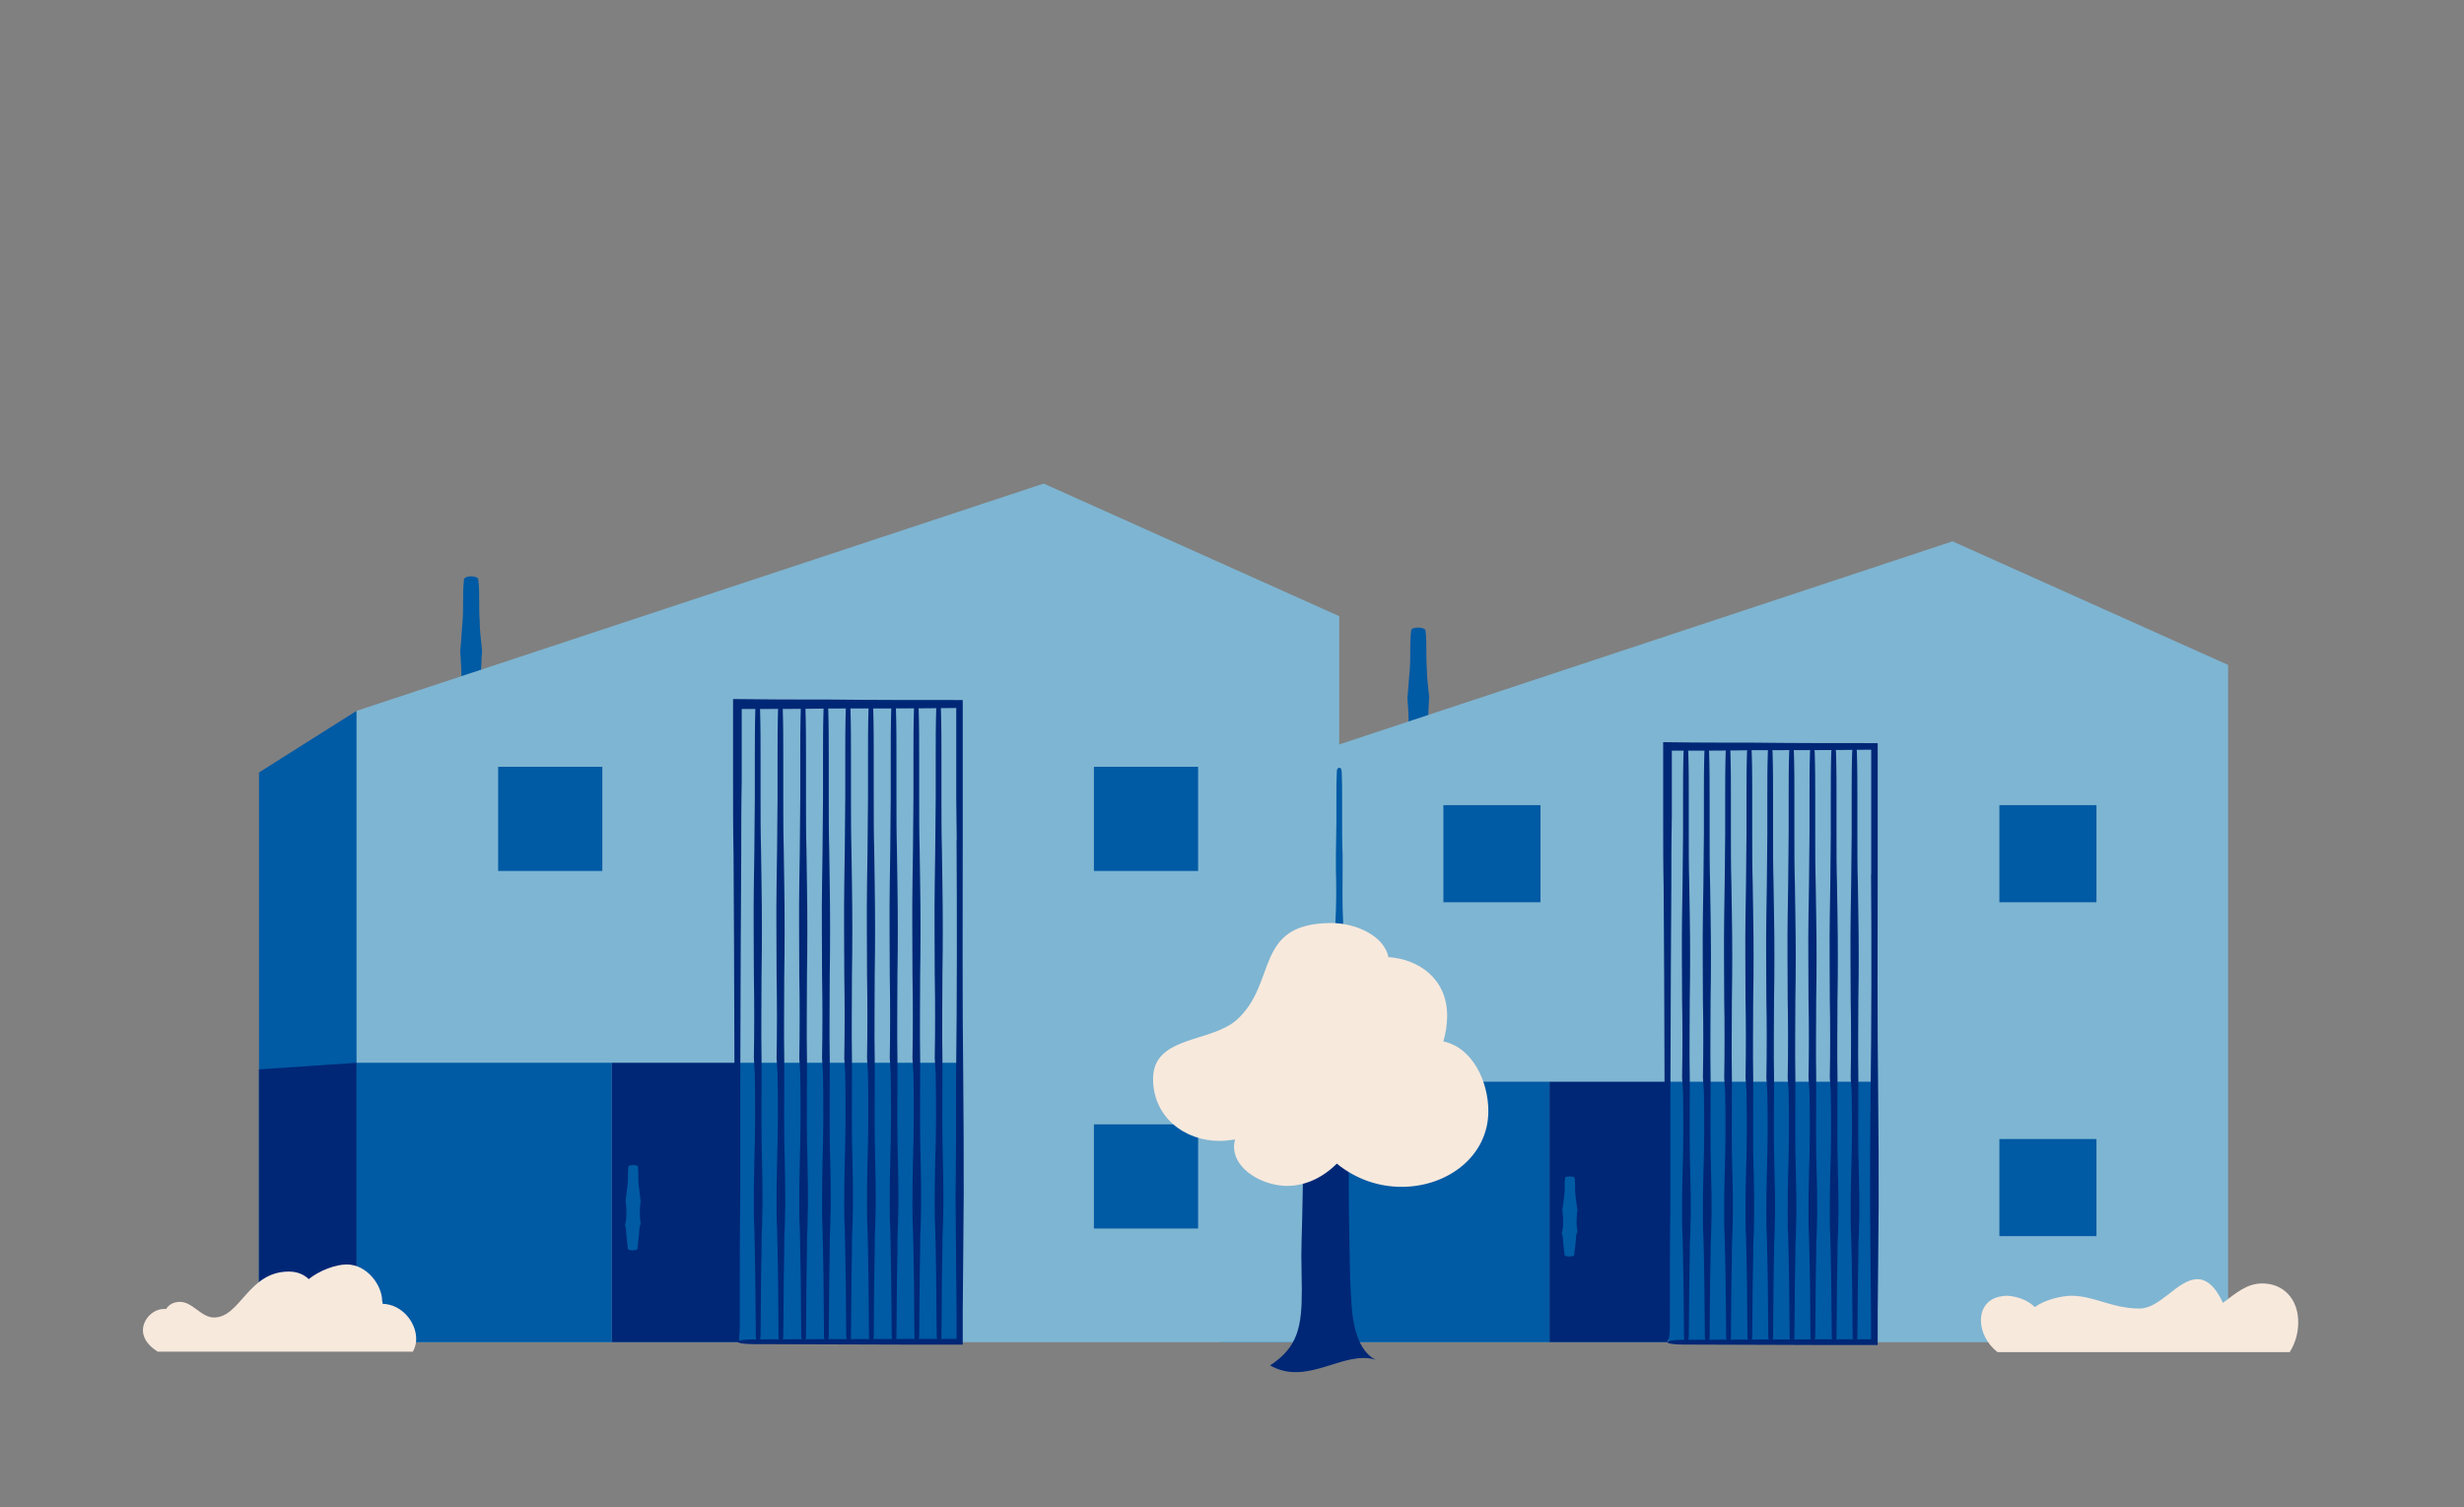 <?xml version="1.0" encoding="UTF-8"?><svg id="Layer_1" xmlns="http://www.w3.org/2000/svg" viewBox="0 0 654 400"><rect x="0" y="0" width="654" height="400" fill="#808080" stroke="none"/><defs><style>.cls-1{fill:#f8e9dd;}.cls-1,.cls-2,.cls-3,.cls-4{stroke-width:0px;}.cls-2{fill:#7eb5d2;}.cls-3{fill:#005aa4;}.cls-4{fill:#002776;}</style></defs><polygon class="cls-4" points="560.35 355.61 582.85 355.11 582.85 292.01 560.35 293.52 560.35 355.61"/><path class="cls-3" d="M373.56,197.86c.13.88.25,1.63.25,2.51l.25,3.52c.13,2.26.38,4.53.5,6.79,0,.38.88.75,1.89.75s1.89-.38,1.89-.75c.13-2.26.25-4.53.5-6.79l.25-3.52c0-.88.13-1.63.25-2.51l.13-.63c-.63-3.52-.38-7.04-.25-10.43l.13-1.76-.13-1.13c-.25-2.14-.5-4.27-.5-6.28-.13-1.51-.13-3.02-.13-4.53,0-1.89,0-3.9-.25-5.78,0-.38-.88-.75-1.89-.75s-1.89.25-1.89.75c-.25,1.89-.25,3.9-.25,5.78,0,1.51,0,3.02-.13,4.53-.13,2.14-.38,4.27-.5,6.41l-.13,1.13.13,1.76c.25,3.39.38,6.91-.25,10.43l.13.5Z"/><polygon class="cls-3" points="323.91 215.21 348.17 200 359.86 356.24 323.91 356.24 323.91 215.21"/><polygon class="cls-2" points="591.4 176.49 518.24 143.68 348.17 200 348.17 356.24 591.4 356.24 591.4 176.49"/><rect class="cls-3" x="530.68" y="302.32" width="25.77" height="25.77"/><rect class="cls-3" x="530.68" y="213.7" width="25.77" height="25.77"/><rect class="cls-3" x="383.11" y="213.7" width="25.77" height="25.77"/><rect class="cls-3" x="348.17" y="287.11" width="63.1" height="69.13"/><rect class="cls-3" x="442.82" y="287.11" width="54.05" height="69.13"/><polygon class="cls-4" points="323.91 355.49 348.17 355.11 348.17 287.11 323.91 288.62 323.91 355.49"/><rect class="cls-4" x="411.27" y="287.11" width="31.42" height="69.13"/><path class="cls-3" d="M414.54,327.21c.13.38.13.75.25,1.13l.13,1.63c.13,1.01.25,2.14.38,3.14,0,.25.63.38,1.26.38s1.26-.13,1.26-.38c.13-1.13.25-2.14.38-3.27l.13-1.63c0-.38.13-.75.25-1.13l.13-.25c-.38-1.63-.25-3.27-.13-4.9l.13-.88-.13-.5c-.13-1.01-.25-2.01-.38-3.02-.13-.75-.13-1.38-.13-2.14,0-.88,0-1.89-.13-2.77,0-.13-.63-.38-1.26-.38s-1.26.13-1.26.38c-.13.88-.13,1.89-.13,2.77,0,.75,0,1.38-.13,2.14-.13,1.01-.25,2.01-.38,3.02l-.13.5.13.88c.13,1.63.25,3.27-.13,4.9l-.13.38Z"/><path class="cls-4" d="M496.62,232.05c.13,19.23.13,39.09-.13,58.7-.13,10.68-.13,20.24-.13,29.29,0,5.03.13,10.06.13,15.21,0,4.65.13,9.3.13,13.95v6.28h-12.07c-12.7,0-25.39.13-37.96.13-2.26,0-4.02.25-4.02.63s1.76.63,4.02.63c12.7,0,25.52.13,38.21.13h13.58v-8.04c0-4.65.13-9.3.13-13.95,0-5.03.13-10.06.13-15.21,0-9.05,0-18.6-.13-29.41-.25-19.48-.13-39.34-.13-58.58v-34.57c-11.19,0-22.37,0-33.18-.13-7.79,0-15.71,0-23.76-.13v19.86c0,6.28,0,12.57.13,18.85,0,7.54.13,14.96.13,22.5,0,11.82.13,23.76.13,35.57v25.64c0,10.68,0,21.62.13,32.56,0,2.26.25,3.9.63,3.9s.63-1.76.63-3.9c0-10.94,0-22,.13-32.56v-25.64l.13-35.7c0-7.42.13-14.96.13-22.37,0-6.28,0-12.57.13-18.85v-17.6c7.42,0,14.58,0,21.62-.13,10.31,0,20.87,0,31.3-.13v33.06Z"/><path class="cls-4" d="M446.72,289.75c.13,7.16.13,14.46-.13,21.75-.13,3.9-.13,7.54-.13,10.94,0,1.89,0,3.77.13,5.66,0,1.76.13,3.39.13,5.15l.13,7.42c0,4.65.13,9.43.13,14.08,0,.88.25,1.51.63,1.51s.63-.63.63-1.51c0-4.78.13-9.43.13-14.2l.13-7.42c0-1.76,0-3.39.13-5.15,0-1.89.13-3.77.13-5.66,0-3.39,0-6.91-.13-10.94-.25-7.16-.13-14.58-.13-21.75v-3.65c-.13-6.91,0-13.95,0-20.74.13-7.29.13-14.96,0-22.37,0-2.77-.13-5.53-.13-8.3-.13-4.4-.13-8.8-.13-13.2v-9.55c0-3.9,0-8.04-.13-12.07,0-.88-.25-1.51-.63-1.51s-.63.63-.63,1.51c-.13,4.02-.13,8.17-.13,12.07v9.55c0,4.4-.13,8.8-.13,13.2,0,2.77-.13,5.53-.13,8.3-.13,7.54,0,15.08,0,22.37.13,6.79.13,13.83,0,20.74l.25,3.77Z"/><path class="cls-4" d="M452.25,289.75c.13,7.16.13,14.46-.13,21.75-.13,3.9-.13,7.54-.13,10.94,0,1.89,0,3.77.13,5.66,0,1.76.13,3.39.13,5.15l.13,7.42c0,4.65.13,9.43.13,14.08,0,.88.25,1.51.63,1.51s.63-.63.63-1.51c0-4.78.13-9.43.13-14.2l.13-7.42c0-1.76,0-3.39.13-5.15,0-1.89.13-3.77.13-5.66,0-3.39,0-6.91-.13-10.94-.25-7.16-.13-14.58-.13-21.75v-3.65c-.13-6.91,0-13.95,0-20.74.13-7.29.13-14.96,0-22.37,0-2.77-.13-5.53-.13-8.3-.13-4.4-.13-8.8-.13-13.2v-9.55c0-3.9,0-8.04-.13-12.07,0-.88-.25-1.51-.63-1.51s-.63.63-.63,1.51c-.13,4.02-.13,8.17-.13,12.07v9.55c0,4.4-.13,8.8-.13,13.2,0,2.77-.13,5.53-.13,8.3-.13,7.54,0,15.08,0,22.37.13,6.79.13,13.83,0,20.74l.25,3.77Z"/><path class="cls-4" d="M457.9,289.75c.13,7.16.13,14.46-.13,21.75-.13,3.9-.13,7.54-.13,10.94,0,1.89,0,3.77.13,5.66,0,1.76.13,3.39.13,5.15l.13,7.42c0,4.65.13,9.43.13,14.08,0,.88.25,1.51.63,1.51s.63-.63.63-1.51c0-4.78.13-9.43.13-14.2l.13-7.42c0-1.76,0-3.39.13-5.15,0-1.89.13-3.77.13-5.66,0-3.39,0-6.91-.13-10.94-.25-7.16-.13-14.58-.13-21.75v-3.65c-.13-6.91,0-13.95,0-20.74.13-7.29.13-14.96,0-22.37,0-2.77-.13-5.53-.13-8.3-.13-4.4-.13-8.8-.13-13.2v-9.55c0-3.9,0-8.04-.13-12.07,0-.88-.25-1.51-.63-1.51s-.63.63-.63,1.51c-.13,4.02-.13,8.17-.13,12.07v9.55c0,4.4-.13,8.8-.13,13.2,0,2.77-.13,5.53-.13,8.3-.13,7.54,0,15.08,0,22.37.13,6.79.13,13.83,0,20.74l.25,3.77Z"/><path class="cls-4" d="M463.56,289.75c.13,7.16.13,14.46-.13,21.75-.13,3.9-.13,7.54-.13,10.94,0,1.89,0,3.77.13,5.66,0,1.76.13,3.39.13,5.15l.13,7.42c0,4.65.13,9.43.13,14.08,0,.88.25,1.51.63,1.51s.63-.63.63-1.51c0-4.78.13-9.43.13-14.2l.13-7.42c0-1.76,0-3.39.13-5.15,0-1.89.13-3.77.13-5.66,0-3.39,0-6.91-.13-10.94-.25-7.16-.13-14.58-.13-21.75v-3.65c-.13-6.91,0-13.95,0-20.74.13-7.29.13-14.96,0-22.37,0-2.77-.13-5.53-.13-8.3-.13-4.4-.13-8.8-.13-13.2v-9.55c0-3.9,0-8.04-.13-12.07,0-.88-.25-1.51-.63-1.51s-.63.63-.63,1.51c-.13,4.02-.13,8.17-.13,12.07v9.55c0,4.4-.13,8.8-.13,13.2,0,2.77-.13,5.53-.13,8.3-.13,7.54,0,15.08,0,22.37.13,6.79.13,13.83,0,20.74l.25,3.77Z"/><path class="cls-4" d="M469.09,289.75c.13,7.16.13,14.46-.13,21.75-.13,3.9-.13,7.54-.13,10.94,0,1.89,0,3.77.13,5.66,0,1.76.13,3.39.13,5.15l.13,7.42c0,4.65.13,9.43.13,14.08,0,.88.25,1.51.63,1.51s.63-.63.63-1.51c0-4.78.13-9.43.13-14.2l.13-7.42c0-1.76,0-3.39.13-5.15,0-1.89.13-3.77.13-5.66,0-3.39,0-6.91-.13-10.94-.25-7.16-.13-14.58-.13-21.75v-3.65c-.13-6.91,0-13.95,0-20.74.13-7.29.13-14.96,0-22.37,0-2.77-.13-5.53-.13-8.3-.13-4.4-.13-8.8-.13-13.2v-9.55c0-3.9,0-8.04-.13-12.07,0-.88-.25-1.51-.63-1.51s-.63.63-.63,1.51c-.13,4.02-.13,8.17-.13,12.07v9.55c0,4.4-.13,8.8-.13,13.2,0,2.77-.13,5.53-.13,8.3-.13,7.54,0,15.08,0,22.37.13,6.79.13,13.83,0,20.74l.25,3.77Z"/><path class="cls-4" d="M474.75,289.75c.13,7.16.13,14.46-.13,21.75-.13,3.9-.13,7.54-.13,10.94,0,1.89,0,3.77.13,5.66,0,1.76.13,3.39.13,5.15l.13,7.42c0,4.65.13,9.43.13,14.08,0,.88.25,1.51.63,1.51s.63-.63.63-1.51c0-4.78.13-9.43.13-14.2l.13-7.42c0-1.76,0-3.39.13-5.15,0-1.89.13-3.77.13-5.66,0-3.39,0-6.91-.13-10.94-.25-7.16-.13-14.58-.13-21.75v-3.65c-.13-6.91,0-13.95,0-20.74.13-7.29.13-14.96,0-22.37,0-2.77-.13-5.53-.13-8.3-.13-4.4-.13-8.8-.13-13.2v-9.55c0-3.9,0-8.04-.13-12.07,0-.88-.25-1.51-.63-1.51s-.63.63-.63,1.51c-.13,4.02-.13,8.17-.13,12.07v9.55c0,4.4-.13,8.8-.13,13.2,0,2.77-.13,5.53-.13,8.3-.13,7.54,0,15.08,0,22.37.13,6.79.13,13.83,0,20.74l.25,3.77Z"/><path class="cls-4" d="M480.28,289.75c.13,7.16.13,14.46-.13,21.75-.13,3.9-.13,7.54-.13,10.94,0,1.89,0,3.77.13,5.66,0,1.76.13,3.39.13,5.15l.13,7.42c0,4.65.13,9.43.13,14.08,0,.88.25,1.51.63,1.51s.63-.63.63-1.51c0-4.78.13-9.43.13-14.2l.13-7.42c0-1.76,0-3.39.13-5.15,0-1.89.13-3.77.13-5.66,0-3.39,0-6.91-.13-10.94-.25-7.16-.13-14.58-.13-21.75v-3.65c-.13-6.91,0-13.95,0-20.74.13-7.29.13-14.96,0-22.37,0-2.77-.13-5.53-.13-8.3-.13-4.4-.13-8.8-.13-13.2v-9.55c0-3.9,0-8.04-.13-12.07,0-.88-.25-1.51-.63-1.51s-.63.63-.63,1.51c-.13,4.02-.13,8.17-.13,12.07v9.55c0,4.4-.13,8.8-.13,13.2,0,2.77-.13,5.53-.13,8.3-.13,7.54,0,15.08,0,22.37.13,6.79.13,13.83,0,20.74l.25,3.77Z"/><path class="cls-4" d="M485.93,289.75c.13,7.16.13,14.46-.13,21.75-.13,3.9-.13,7.54-.13,10.94,0,1.89,0,3.77.13,5.66,0,1.76.13,3.39.13,5.15l.13,7.42c0,4.65.13,9.43.13,14.08,0,.88.25,1.51.63,1.51s.63-.63.63-1.51c0-4.78.13-9.43.13-14.2l.13-7.42c0-1.76,0-3.39.13-5.15,0-1.89.13-3.77.13-5.66,0-3.39,0-6.91-.13-10.94-.25-7.16-.13-14.58-.13-21.75v-3.65c-.13-6.91,0-13.95,0-20.74.13-7.29.13-14.96,0-22.37,0-2.77-.13-5.53-.13-8.3-.13-4.4-.13-8.8-.13-13.2v-9.55c0-3.9,0-8.04-.13-12.07,0-.88-.25-1.51-.63-1.51s-.63.63-.63,1.51c-.13,4.02-.13,8.17-.13,12.07v9.55c0,4.4-.13,8.8-.13,13.2,0,2.77-.13,5.53-.13,8.3-.13,7.54,0,15.08,0,22.37.13,6.79.13,13.83,0,20.74l.25,3.77Z"/><path class="cls-4" d="M491.47,289.75c.13,7.16.13,14.46-.13,21.75-.13,3.9-.13,7.54-.13,10.94,0,1.89,0,3.77.13,5.66,0,1.76.13,3.39.13,5.15l.13,7.42c0,4.65.13,9.43.13,14.08,0,.88.25,1.51.63,1.51s.63-.63.63-1.51c0-4.78.13-9.43.13-14.2l.13-7.42c0-1.76,0-3.39.13-5.15,0-1.89.13-3.77.13-5.66,0-3.39,0-6.91-.13-10.94-.25-7.16-.13-14.58-.13-21.75v-3.65c-.13-6.91,0-13.95,0-20.74.13-7.29.13-14.96,0-22.37,0-2.77-.13-5.53-.13-8.3-.13-4.4-.13-8.8-.13-13.2v-9.55c0-3.9,0-8.04-.13-12.07,0-.88-.25-1.51-.63-1.51s-.63.63-.63,1.51c-.13,4.02-.13,8.17-.13,12.07v9.55c0,4.4-.13,8.8-.13,13.2,0,2.77-.13,5.53-.13,8.3-.13,7.54,0,15.08,0,22.37.13,6.79.13,13.83,0,20.74l.25,3.77Z"/><path class="cls-3" d="M122.16,186.42c.13.88.25,1.76.25,2.64l.25,3.77c.13,2.39.38,4.78.5,7.29,0,.38.88.75,1.89.75s1.89-.38,1.89-.75c.13-2.39.25-4.9.5-7.29l.25-3.77c0-.88.13-1.76.25-2.64l.13-.63c-.63-3.77-.38-7.54-.25-11.19l.13-1.89-.13-1.26c-.25-2.26-.5-4.53-.5-6.79-.13-1.51-.13-3.14-.13-4.78,0-2.01,0-4.15-.25-6.16,0-.38-.88-.75-1.89-.75s-1.89.38-1.89.75c-.25,2.14-.25,4.15-.25,6.16,0,1.63,0,3.27-.13,4.9-.13,2.26-.38,4.53-.5,6.79l-.13,1.26.13,1.89c.25,3.65.38,7.42-.25,11.19l.13.5Z"/><polygon class="cls-3" points="68.74 205.03 94.63 188.68 107.2 356.24 68.74 356.24 68.74 205.03"/><polygon class="cls-2" points="355.46 163.54 277.02 128.35 94.63 188.68 94.63 356.24 355.46 356.24 355.46 163.54"/><rect class="cls-3" x="290.35" y="298.42" width="27.65" height="27.65"/><rect class="cls-3" x="290.35" y="203.52" width="27.65" height="27.65"/><rect class="cls-3" x="132.22" y="203.52" width="27.65" height="27.65"/><rect class="cls-3" x="94.63" y="282.08" width="67.75" height="74.16"/><rect class="cls-3" x="196.07" y="282.08" width="57.95" height="74.16"/><polygon class="cls-4" points="68.74 355.49 94.63 354.99 94.63 282.08 68.74 283.84 68.74 355.49"/><rect class="cls-4" x="162.38" y="282.08" width="33.81" height="74.16"/><path class="cls-3" d="M165.9,325.07c.13.38.13.88.25,1.26l.13,1.76c.13,1.13.25,2.26.38,3.39,0,.25.63.38,1.26.38s1.26-.13,1.26-.38c.13-1.13.25-2.26.38-3.39l.13-1.76c0-.38.13-.88.25-1.26l.13-.25c-.38-1.76-.25-3.52-.13-5.28l.13-.88-.13-.63c-.13-1.13-.25-2.14-.38-3.27-.13-.75-.13-1.51-.13-2.26,0-1.01,0-2.01-.13-2.89,0-.25-.63-.38-1.26-.38s-1.26.13-1.26.38c-.13,1.01-.13,2.01-.13,2.89,0,.75,0,1.51-.13,2.26-.13,1.13-.25,2.14-.38,3.27l-.13.5.13.88c.13,1.76.25,3.52-.13,5.28l-.13.38Z"/><path class="cls-4" d="M253.89,223c.13,20.61.13,41.98-.13,62.98,0,11.44,0,21.75-.13,31.42,0,5.41.13,10.81.13,16.22,0,5.03.13,9.93.13,14.96v6.79h-13.07c-13.58,0-27.15.13-40.73.13-2.39,0-4.27.25-4.27.63s1.89.63,4.27.63c13.7,0,27.28.13,40.98.13h14.46v-8.55c0-5.03.13-9.93.13-14.96,0-5.41.13-10.81.13-16.22,0-9.68,0-19.99-.13-31.55-.25-20.87-.13-42.24-.13-62.85v-36.96c-11.94,0-23.88,0-35.57-.13-8.3,0-16.72,0-25.39-.13v21.24c0,6.79,0,13.45.13,20.24,0,8.04.13,16.09.13,24.13,0,12.7.13,25.39.13,38.21v27.53c0,11.44,0,23.25.13,34.94,0,2.39.25,4.27.63,4.27s.63-1.89.63-4.27c0-11.69,0-23.51.13-34.94v-27.4l.13-38.21c0-8.04.13-15.96.13-23.88,0-6.79,0-13.58.13-20.24v-18.98c7.92,0,15.59,0,23.25-.13,11.06,0,22.37,0,33.69-.13v24.26l.13,10.81Z"/><path class="cls-4" d="M200.35,284.97c.13,7.67.13,15.59-.13,23.38-.13,4.27-.13,8.04-.13,11.69,0,2.01,0,4.02.13,6.03,0,1.89.13,3.65.13,5.53l.13,7.92c0,5.03.13,10.06.13,15.08,0,.88.25,1.63.63,1.63s.63-.75.63-1.63c0-5.03.13-10.18.13-15.21l.13-7.92c0-1.89,0-3.65.13-5.53,0-2.01.13-4.02.13-6.03,0-3.65,0-7.42-.13-11.69-.25-7.79-.13-15.59-.13-23.25v-4.02c-.13-7.42,0-14.96,0-22.25.13-7.79.13-15.96,0-24.01,0-3.02-.13-5.91-.13-8.92-.13-4.65-.13-9.43-.13-14.2v-10.18c0-4.27,0-8.67-.13-12.95,0-.88-.25-1.63-.63-1.63s-.63.75-.63,1.63c-.13,4.27-.13,8.67-.13,12.95v10.18c0,4.78-.13,9.43-.13,14.2,0,3.02-.13,5.91-.13,8.92-.13,8.04,0,16.09,0,24.01.13,7.29.13,14.83,0,22.12l.25,4.15Z"/><path class="cls-4" d="M206.38,284.97c.13,7.67.13,15.59-.13,23.38-.13,4.27-.13,8.04-.13,11.69,0,2.01,0,4.02.13,6.03,0,1.89.13,3.65.13,5.53l.13,7.92c0,5.03.13,10.06.13,15.08,0,.88.25,1.63.63,1.63s.63-.75.63-1.63c0-5.03.13-10.18.13-15.21l.13-7.92c0-1.89,0-3.65.13-5.53,0-2.01.13-4.02.13-6.03,0-3.65,0-7.42-.13-11.69-.25-7.79-.13-15.59-.13-23.25v-4.02c-.13-7.42,0-14.96,0-22.25.13-7.79.13-15.96,0-24.01,0-3.02-.13-5.91-.13-8.92-.13-4.65-.13-9.43-.13-14.2v-10.18c0-4.27,0-8.67-.13-12.95,0-.88-.25-1.63-.63-1.63s-.63.75-.63,1.63c-.13,4.27-.13,8.67-.13,12.95v10.18c0,4.78-.13,9.43-.13,14.2,0,3.02-.13,5.91-.13,8.92-.13,8.04,0,16.09,0,24.01.13,7.29.13,14.83,0,22.12l.25,4.15Z"/><path class="cls-4" d="M212.41,284.97c.13,7.67.13,15.59-.13,23.38-.13,4.27-.13,8.04-.13,11.69,0,2.01,0,4.02.13,6.03,0,1.89.13,3.65.13,5.53l.13,7.92c0,5.03.13,10.06.13,15.08,0,.88.25,1.63.63,1.63s.63-.75.63-1.63c0-5.03.13-10.18.13-15.21l.13-7.92c0-1.89,0-3.65.13-5.53,0-2.01.13-4.02.13-6.03,0-3.65,0-7.42-.13-11.69-.25-7.79-.13-15.59-.13-23.25v-4.02c-.13-7.42,0-14.96,0-22.25.13-7.79.13-15.96,0-24.01,0-3.02-.13-5.91-.13-8.92-.13-4.65-.13-9.43-.13-14.2v-10.18c0-4.27,0-8.67-.13-12.95,0-.88-.25-1.63-.63-1.63s-.63.75-.63,1.63c-.13,4.27-.13,8.67-.13,12.95v10.18c0,4.78-.13,9.43-.13,14.2,0,3.02-.13,5.91-.13,8.92-.13,8.04,0,16.09,0,24.01.13,7.29.13,14.83,0,22.12l.25,4.15Z"/><path class="cls-4" d="M218.45,284.97c.13,7.67.13,15.59-.13,23.38-.13,4.27-.13,8.04-.13,11.69,0,2.01,0,4.02.13,6.03,0,1.89.13,3.65.13,5.53l.13,7.92c0,5.03.13,10.06.13,15.08,0,.88.25,1.63.63,1.63s.63-.75.63-1.63c0-5.03.13-10.18.13-15.21l.13-7.92c0-1.89,0-3.65.13-5.53,0-2.01.13-4.02.13-6.03,0-3.65,0-7.42-.13-11.69-.25-7.79-.13-15.59-.13-23.25v-4.02c-.13-7.42,0-14.96,0-22.25.13-7.79.13-15.96,0-24.01,0-3.02-.13-5.91-.13-8.92-.13-4.65-.13-9.43-.13-14.2v-10.18c0-4.27,0-8.67-.13-12.95,0-.88-.25-1.63-.63-1.63s-.63.75-.63,1.63c-.13,4.27-.13,8.67-.13,12.95v10.18c0,4.78-.13,9.43-.13,14.2,0,3.02-.13,5.91-.13,8.92-.13,8.04,0,16.09,0,24.01.13,7.29.13,14.83,0,22.12l.25,4.15Z"/><path class="cls-4" d="M224.35,284.97c.13,7.67.13,15.59-.13,23.38-.13,4.27-.13,8.04-.13,11.69,0,2.01,0,4.02.13,6.03,0,1.89.13,3.65.13,5.53l.13,7.92c0,5.03.13,10.06.13,15.08,0,.88.25,1.63.63,1.63s.63-.75.63-1.63c0-5.03.13-10.18.13-15.21l.13-7.92c0-1.89,0-3.65.13-5.53,0-2.01.13-4.02.13-6.03,0-3.65,0-7.42-.13-11.69-.25-7.79-.13-15.59-.13-23.25v-4.02c-.13-7.42,0-14.96,0-22.25.13-7.79.13-15.96,0-24.01,0-3.02-.13-5.91-.13-8.92-.13-4.65-.13-9.43-.13-14.2v-10.18c0-4.27,0-8.67-.13-12.95,0-.88-.25-1.63-.63-1.63s-.63.75-.63,1.63c-.13,4.27-.13,8.67-.13,12.95v10.18c0,4.78-.13,9.43-.13,14.2,0,3.02-.13,5.91-.13,8.92-.13,8.04,0,16.09,0,24.01.13,7.29.13,14.83,0,22.12l.25,4.15Z"/><path class="cls-4" d="M230.39,284.97c.13,7.67.13,15.59-.13,23.38-.13,4.27-.13,8.04-.13,11.69,0,2.01,0,4.02.13,6.03,0,1.89.13,3.65.13,5.53l.13,7.92c0,5.03.13,10.06.13,15.08,0,.88.25,1.63.63,1.63s.63-.75.63-1.63c0-5.03.13-10.18.13-15.21l.13-7.92c0-1.89,0-3.65.13-5.53,0-2.01.13-4.02.13-6.03,0-3.65,0-7.42-.13-11.69-.25-7.79-.13-15.59-.13-23.25v-4.02c-.13-7.42,0-14.96,0-22.25.13-7.79.13-15.96,0-24.01,0-3.02-.13-5.91-.13-8.92-.13-4.65-.13-9.43-.13-14.2v-10.18c0-4.27,0-8.67-.13-12.95,0-.88-.25-1.63-.63-1.63s-.63.75-.63,1.63c-.13,4.27-.13,8.67-.13,12.95v10.18c0,4.78-.13,9.43-.13,14.2,0,3.02-.13,5.91-.13,8.92-.13,8.04,0,16.09,0,24.01.13,7.29.13,14.83,0,22.12l.25,4.15Z"/><path class="cls-4" d="M236.42,284.97c.13,7.67.13,15.59-.13,23.38-.13,4.27-.13,8.04-.13,11.69,0,2.01,0,4.02.13,6.03,0,1.89.13,3.65.13,5.53l.13,7.92c0,5.03.13,10.06.13,15.08,0,.88.25,1.63.63,1.63s.63-.75.63-1.63c0-5.03.13-10.18.13-15.21l.13-7.92c0-1.89,0-3.65.13-5.53,0-2.01.13-4.02.13-6.03,0-3.65,0-7.42-.13-11.69-.25-7.79-.13-15.59-.13-23.25v-4.02c-.13-7.42,0-14.96,0-22.25.13-7.79.13-15.96,0-24.01,0-3.02-.13-5.91-.13-8.92-.13-4.65-.13-9.43-.13-14.2v-10.18c0-4.27,0-8.67-.13-12.95,0-.88-.25-1.63-.63-1.63s-.63.75-.63,1.63c-.13,4.27-.13,8.67-.13,12.95v10.18c0,4.78-.13,9.43-.13,14.2,0,3.02-.13,5.91-.13,8.92-.13,8.04,0,16.09,0,24.01.13,7.29.13,14.83,0,22.12l.25,4.15Z"/><path class="cls-4" d="M242.45,284.97c.13,7.67.13,15.59-.13,23.38-.13,4.27-.13,8.04-.13,11.69,0,2.01,0,4.02.13,6.03,0,1.89.13,3.65.13,5.53l.13,7.92c0,5.03.13,10.06.13,15.08,0,.88.25,1.63.63,1.63s.63-.75.63-1.63c0-5.03.13-10.18.13-15.21l.13-7.92c0-1.89,0-3.65.13-5.53,0-2.01.13-4.02.13-6.03,0-3.65,0-7.42-.13-11.69-.25-7.79-.13-15.59-.13-23.25v-4.02c-.13-7.42,0-14.96,0-22.25.13-7.79.13-15.96,0-24.01,0-3.02-.13-5.91-.13-8.92-.13-4.65-.13-9.43-.13-14.2v-10.18c0-4.27,0-8.67-.13-12.95,0-.88-.25-1.63-.63-1.63s-.63.75-.63,1.63c-.13,4.27-.13,8.67-.13,12.95v10.18c0,4.78-.13,9.43-.13,14.2,0,3.02-.13,5.91-.13,8.92-.13,8.04,0,16.09,0,24.01.13,7.29.13,14.83,0,22.12l.25,4.15Z"/><path class="cls-4" d="M248.36,284.97c.13,7.67.13,15.59-.13,23.38-.13,4.27-.13,8.04-.13,11.69,0,2.01,0,4.02.13,6.03,0,1.89.13,3.65.13,5.53l.13,7.92c0,5.03.13,10.06.13,15.08,0,.88.25,1.63.63,1.63s.63-.75.63-1.63c0-5.03.13-10.18.13-15.21l.13-7.92c0-1.89,0-3.65.13-5.53,0-2.01.13-4.02.13-6.03,0-3.65,0-7.42-.13-11.69-.25-7.79-.13-15.59-.13-23.25v-4.02c-.13-7.42,0-14.96,0-22.25.13-7.79.13-15.96,0-24.01,0-3.02-.13-5.91-.13-8.92-.13-4.65-.13-9.43-.13-14.2v-10.18c0-4.27,0-8.67-.13-12.95,0-.88-.25-1.63-.63-1.63s-.63.75-.63,1.63c-.13,4.27-.13,8.67-.13,12.95v10.18c0,4.78-.13,9.43-.13,14.2,0,3.02-.13,5.91-.13,8.92-.13,8.04,0,16.09,0,24.01.13,7.29.13,14.83,0,22.12l.25,4.15Z"/><path class="cls-3" d="M354.45,245.12c0,1.13.13,2.14.13,3.27l.13,4.78c0,3.02.13,6.03.13,9.05,0,.5.25,1.01.63,1.01s.63-.38.63-1.01c0-3.02.13-6.03.13-9.05l.13-4.65c0-1.13,0-2.14.13-3.27v-.75c-.25-4.65-.13-9.3-.13-13.83v-3.9c-.13-2.77-.13-5.66-.13-8.42v-6.03c0-2.51,0-5.15-.13-7.67,0-.5-.25-.88-.63-.88s-.63.38-.63.88c-.13,2.64-.13,5.15-.13,7.67v6.03c0,2.77-.13,5.66-.13,8.42v3.9c.13,4.53.13,9.3-.13,13.95v.5Z"/><path class="cls-4" d="M337.11,362.4c7.54-4.9,8.42-10.56,8.42-20.11,0-3.02-.13-6.16-.13-9.05,0-3.9.38-9.43.75-42.11l12.32-3.27c-.13,5.41-.5,10.81-.5,16.34v.13c0,7.29,0,14.58.13,21.87.25,14.46.25,13.83.63,20.24.38,5.41,1.76,12.19,6.41,14.46-8.55-2.64-18.1,7.16-28.03,1.51Z"/><path class="cls-1" d="M327.8,302.44c-1.63.25-3.02.38-4.15.38-9.18,0-17.6-6.28-17.6-16.47,0-11.44,15.21-9.55,22.12-15.59,11.06-9.8,4.4-25.77,25.27-25.77,6.41,0,13.95,3.39,15.08,9.05,7.79.5,15.59,5.53,15.59,15.59,0,2.26-.38,4.65-1.01,6.79,7.79,1.63,11.94,10.68,11.94,18.48,0,12.07-10.94,20.11-23,20.11-5.91,0-11.94-1.89-17.22-6.16-3.65,3.65-8.3,5.91-13.2,5.91-6.16,0-14.08-4.15-14.08-10.43,0-.63.13-1.26.25-1.89Z"/><path class="cls-1" d="M540.11,346.94c2.39-1.89,7.04-3.02,9.68-3.02,6.03,0,10.81,3.39,18.1,3.39,5.53,0,10.18-7.79,15.34-7.79,2.26,0,4.65,1.63,6.79,6.28,3.39-2.51,6.28-5.15,10.43-5.15,5.66,0,9.55,4.15,9.55,10.31,0,2.77-.75,5.53-2.26,7.92h-77.56c-2.77-2.14-4.4-5.41-4.4-8.42,0-3.52,2.14-6.54,7.16-6.54,3.14.25,5.66,1.51,7.16,3.02Z"/><path class="cls-1" d="M101.55,346.06c5.15.13,8.92,4.9,8.92,9.3,0,1.13-.25,2.26-.88,3.39H41.84c-2.77-1.76-3.9-3.77-3.9-5.66,0-3.02,2.77-5.66,5.53-5.66h.63c.75-1.26,2.14-1.89,3.65-1.89,3.39,0,5.66,4.15,9.05,4.15,7.04,0,9.05-12.19,19.86-12.19,2.39,0,4.15.88,5.28,2.01,2.77-2.26,7.16-3.9,10.06-3.9,5.53,0,9.43,5.66,9.43,9.68.13.38.13.63.13.75Z"/></svg>
